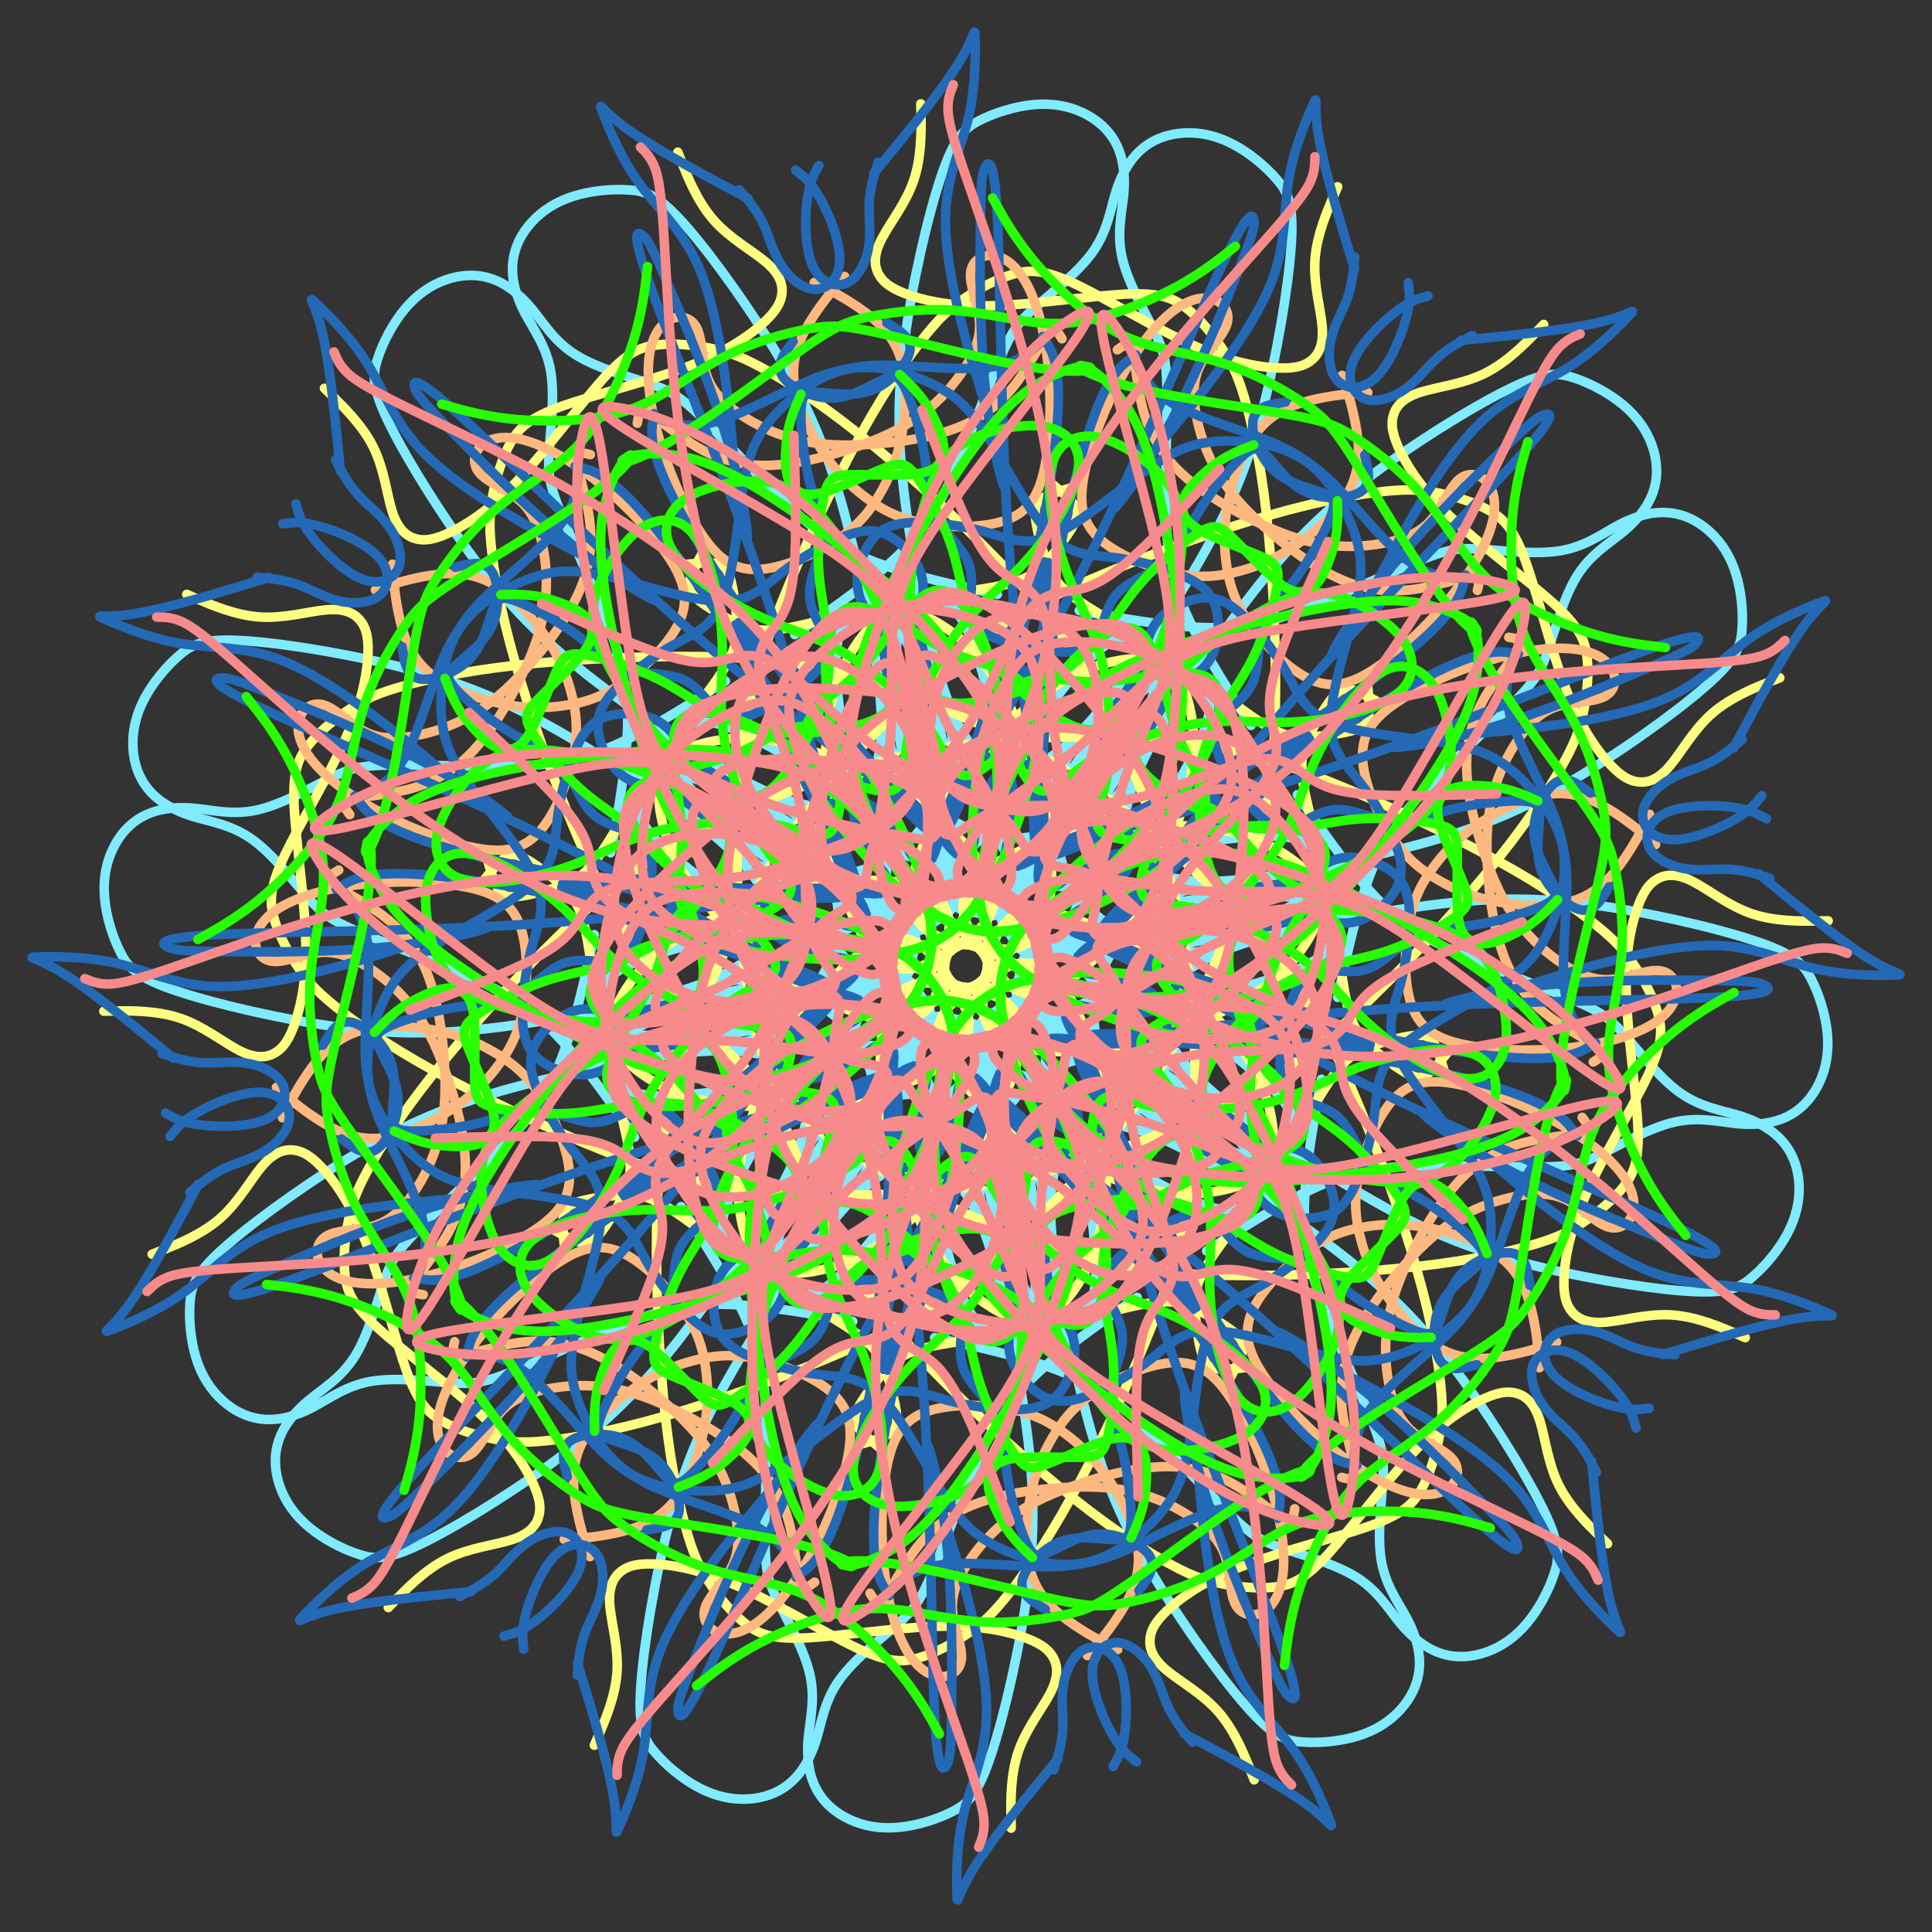 <?xml version="1.0" encoding="utf-8"?>
<!-- Generator: https://www.toybytoy.com/console/Draw-mandala -->
<svg width="855" class="boundless" height="855" viewBox="-182 -182 1219 1219" xmlns="http://www.w3.org/2000/svg" xmlns:xlink="http://www.w3.org/1999/xlink"><rect x="-182" y="-182" width="1219" height="1219" fill="#333333" stroke="none"/><style>symbol{overflow: visible;}</style><defs><symbol id="fig1"><path d="M-234.5,-19.8L-237.8,-4.6C-241.2,10.6,-247.8,40.9,-257.3,63.4C-266.8,85.9,-279.2,100.6,-296,117.7C-312.8,134.9,-334.2,154.6,-346.7,167.4C-359.2,180.2,-362.8,186.2,-367.3,199.4C-371.8,212.6,-377.2,232.9,-385.7,246.4C-394.2,259.9,-405.8,266.6,-415,274.2C-424.2,281.9,-430.8,290.6,-433.8,299.9C-436.8,309.2,-436.2,319.2,-432.8,328.6C-429.5,337.9,-423.5,346.6,-414.5,354.1C-405.5,361.6,-393.5,367.9,-383.2,371.2C-372.8,374.6,-364.2,374.9,-340.8,363.2C-317.5,351.6,-279.5,327.9,-250.7,305.7C-221.8,283.6,-202.2,262.9,-180.7,235.2C-159.2,207.6,-135.8,172.9,-122,148.9C-108.2,124.9,-103.8,111.6,-101.8,101.7C-99.8,91.9,-100.2,85.6,-102,81.7C-103.8,77.9,-107.2,76.6,-116.5,88.9C-125.8,101.2,-141.2,127.2,-148.3,143.9C-155.5,160.6,-154.5,167.9,-152.2,174.1C-149.8,180.2,-146.2,185.2,-142,187.9C-137.8,190.6,-133.2,190.9,-118.5,179.2C-103.8,167.6,-79.2,143.9,-67.2,124.1C-55.2,104.2,-55.8,88.2,-57.8,76.9C-59.8,65.6,-63.2,58.9,-61,62.6C-58.8,66.2,-51.2,80.2,-52,96.2C-52.8,112.2,-62.2,130.2,-69.8,139.4C-77.5,148.6,-83.5,148.9,-87.3,147.9C-91.2,146.9,-92.8,144.6,-93,136.9C-93.2,129.2,-91.8,116.2,-86.8,95.6C-81.8,74.9,-73.2,46.6,-67.3,30.6C-61.5,14.6,-58.5,10.9,-54.5,8.6C-50.5,6.2,-45.5,5.2,-41,6.6C-36.5,7.9,-32.5,11.6,-29.5,17.1C-26.5,22.6,-24.5,29.9,-27,39.4C-29.5,48.9,-36.5,60.6,-45.2,70.9C-53.8,81.2,-64.2,90.2,-69.3,94.7L-74.5,99.2" fill="none" stroke="#80eaff" stroke-width="6" stroke-linecap="round"></path></symbol><symbol id="fig2"><path d="M66.5,-301.8L63.2,-300.8C59.8,-299.8,53.2,-297.8,49,-295.4C44.8,-293.1,43.2,-290.4,43.8,-283.1C44.5,-275.8,47.5,-263.8,51,-254.6C54.5,-245.4,58.5,-239.1,71.3,-230.3C84.2,-221.4,105.8,-210.1,119.3,-198.8C132.8,-187.4,138.2,-176.1,141.2,-162.9C144.2,-149.8,144.8,-134.8,141.3,-117.3C137.8,-99.8,130.2,-79.8,118,-59.6C105.8,-39.4,89.2,-19.1,75.3,-6.8C61.5,5.6,50.5,9.9,37,12.1C23.5,14.2,7.5,14.2,-4,13.1C-15.5,11.9,-22.5,9.6,-30.3,11.1C-38.2,12.6,-46.8,17.9,-51,33.1C-55.2,48.2,-54.8,73.2,-51.2,91.4C-47.5,109.6,-40.5,120.9,-32.5,128.7C-24.5,136.6,-15.5,140.9,6.7,138.6C28.8,136.2,64.2,127.2,96,115.9C127.8,104.6,156.2,90.9,179.2,78.2C202.2,65.6,219.8,53.9,245.2,30.4C270.5,6.9,303.5,-28.4,327.3,-57.3C351.2,-86.1,365.8,-108.4,374.8,-124.1C383.8,-139.8,387.2,-148.8,389.5,-159.9C391.8,-171.1,393.2,-184.4,391.8,-195.3C390.5,-206.1,386.5,-214.4,370.7,-228.8C354.8,-243.1,327.2,-263.4,308.5,-280.8C289.8,-298.1,280.2,-312.4,274.7,-323.3C269.2,-334.1,267.8,-341.4,269.7,-347.6C271.5,-353.8,276.5,-358.8,287,-362.1C297.5,-365.4,313.5,-367.1,327.3,-373.9C341.2,-380.8,352.8,-392.8,358.7,-398.8L364.5,-404.8" fill="none" stroke="#feff80" stroke-width="6" stroke-linecap="round"></path></symbol><symbol id="fig3"><path d="M253.5,-361.8L248.5,-361.4C243.5,-361.1,233.5,-360.4,221.7,-357.9C209.8,-355.4,196.2,-351.1,186,-339.8C175.8,-328.4,169.2,-310.1,165.8,-294.6C162.5,-279.1,162.5,-266.4,164.2,-254.3C165.8,-242.1,169.2,-230.4,178.2,-217.1C187.2,-203.8,201.8,-188.8,215,-181.9C228.2,-175.1,239.8,-176.4,254.8,-185.6C269.8,-194.8,288.2,-211.8,302.3,-228.6C316.5,-245.4,326.5,-262.1,330.8,-275.4C335.2,-288.8,333.8,-298.8,329.3,-304.6C324.8,-310.4,317.2,-312.1,311.2,-307.1C305.2,-302.1,300.8,-290.4,294.5,-282.6C288.2,-274.8,279.8,-270.8,269.3,-268.1C258.8,-265.4,246.2,-264.1,233.3,-265.1C220.5,-266.1,207.5,-269.4,190.5,-276.9C173.5,-284.4,152.5,-296.1,138.2,-308.8C123.8,-321.4,116.2,-335.1,112,-349.9C107.8,-364.8,107.2,-380.8,105,-387.4C102.8,-394.1,99.2,-391.4,97.3,-390.1L95.5,-388.8" fill="none" stroke="#ffb980" stroke-width="6" stroke-linecap="round"></path></symbol><symbol id="fig4"><path d="M201.5,-355.8L197.2,-355.1C192.8,-354.4,184.2,-353.1,181.7,-346.6C179.2,-340.1,182.8,-328.4,187.8,-320.4C192.8,-312.4,199.2,-308.1,206.7,-304.9C214.2,-301.8,222.8,-299.8,227.7,-297.3C232.5,-294.8,233.5,-291.8,229.7,-282.3C225.8,-272.8,217.2,-256.8,208.5,-245.1C199.8,-233.4,191.2,-226.1,187.5,-215.3C183.8,-204.4,185.2,-190.1,181.5,-180.3C177.8,-170.4,169.2,-165.1,163.7,-159.8C158.2,-154.4,155.8,-149.1,156.8,-141.9C157.8,-134.8,162.2,-125.8,167,-119.8C171.8,-113.8,177.2,-110.8,185.8,-116.8C194.5,-122.8,206.5,-137.8,211.8,-143.1C217.2,-148.4,215.8,-144.1,212.3,-137.9C208.8,-131.8,203.2,-123.8,187.5,-109.8C171.8,-95.8,146.2,-75.8,129.7,-60.8C113.2,-45.8,105.8,-35.8,96.8,-27.6C87.8,-19.4,77.2,-13.1,72.3,-7.8C67.5,-2.4,68.5,1.9,73.8,3.9C79.2,5.9,88.8,5.6,99.8,8.9C110.8,12.2,123.2,19.2,126.5,27.6C129.8,35.9,124.2,45.6,121.8,55.9C119.5,66.2,120.5,77.2,124.5,86.9C128.5,96.6,135.5,104.9,143.7,111.1C151.8,117.2,161.2,121.2,168.2,127.1C175.2,132.9,179.8,140.6,184.7,146.2C189.5,151.9,194.5,155.6,202,157.6C209.5,159.6,219.5,159.9,227.3,157.2C235.2,154.6,240.8,148.9,246,137.4C251.2,125.9,255.8,108.6,257.7,93.7C259.5,78.9,258.5,66.6,272,53.4C285.5,40.2,313.5,26.2,331,15.6C348.5,4.9,355.5,-2.4,360.7,-9.9C365.8,-17.4,369.2,-25.1,371.8,-32.4C374.5,-39.8,376.5,-46.8,377.3,-56.3C378.2,-65.8,377.8,-77.8,370.5,-96.1C363.2,-114.4,348.8,-139.1,343.7,-156.9C338.5,-174.8,342.5,-185.8,344.5,-191.3L346.5,-196.8" fill="none" stroke="#2469b5" stroke-width="6" stroke-linecap="round"></path></symbol><symbol id="fig5"><path d="M348.5,-196.8L343.5,-197.6C338.5,-198.4,328.5,-200.1,303.3,-188.6C278.2,-177.1,237.8,-152.4,197.8,-122.4C157.8,-92.4,118.2,-57.1,99.8,-39.3C81.5,-21.4,84.5,-21.1,87.5,-22.3C90.5,-23.4,93.5,-26.1,113.3,-51.9C133.2,-77.8,169.8,-126.8,216.8,-179.9C263.8,-233.1,321.2,-290.4,347.5,-319.4C373.8,-348.4,369.2,-349.1,364.8,-347.8C360.5,-346.4,356.5,-343.1,339.3,-326.4C322.2,-309.8,291.8,-279.8,269.8,-253.4C247.8,-227.1,234.2,-204.4,231.3,-197.9C228.5,-191.4,236.5,-201.1,244.5,-214.6C252.5,-228.1,260.5,-245.4,273.8,-269.6C287.2,-293.8,305.8,-324.8,324.8,-343.1C343.8,-361.4,363.2,-367.1,380.7,-378.1C398.2,-389.1,413.8,-405.4,418.8,-410.8C423.8,-416.1,418.2,-410.4,398.7,-405.9C379.2,-401.4,345.8,-398.1,329.2,-396.4L312.5,-394.8" fill="none" stroke="#2469b5" stroke-width="6" stroke-linecap="round"></path></symbol><symbol id="fig6"><path d="M319.5,-397.8L315.7,-395.8C311.8,-393.8,304.2,-389.8,297.5,-383.8C290.8,-377.8,285.2,-369.8,277.2,-364.1C269.2,-358.4,258.8,-355.1,251.5,-357.9C244.2,-360.8,239.8,-369.8,244,-380.8C248.2,-391.8,260.8,-404.8,270.2,-412.1C279.5,-419.4,285.5,-421.1,288.5,-421.9L291.5,-422.8" fill="none" stroke="#2469b5" stroke-width="6" stroke-linecap="round"></path></symbol><symbol id="fig7"><path d="M181.5,-328.8L178,-327.4C174.5,-326.1,167.5,-323.4,160.3,-318.8C153.2,-314.1,145.8,-307.4,141.7,-302.3C137.5,-297.1,136.5,-293.4,136.7,-289.3C136.8,-285.1,138.2,-280.4,147.8,-274.9C157.5,-269.4,175.5,-263.1,185.7,-258.6C195.8,-254.1,198.2,-251.4,196.3,-239.9C194.5,-228.4,188.5,-208.1,178.7,-189.9C168.8,-171.8,155.2,-155.8,149.8,-133.6C144.5,-111.4,147.5,-83.1,152.2,-66.9C156.8,-50.8,163.2,-46.8,169.2,-44.6C175.2,-42.4,180.8,-42.1,192,-44.4C203.2,-46.8,219.8,-51.8,237.5,-60.6C255.2,-69.4,273.8,-82.1,285.5,-92.6C297.2,-103.1,301.8,-111.4,304.2,-119.9C306.5,-128.4,306.5,-137.1,304.8,-147.6C303.2,-158.1,299.8,-170.4,293.7,-178.6C287.5,-186.8,278.5,-190.8,269.2,-188.3C259.8,-185.8,250.2,-176.8,241.3,-165.3C232.5,-153.8,224.5,-139.8,218.3,-125.3C212.2,-110.8,207.8,-95.8,200.3,-81.8C192.8,-67.8,182.2,-54.8,172.2,-43.9C162.2,-33.1,152.8,-24.4,142.3,-18.3C131.8,-12.1,120.2,-8.4,120.2,-0.1C120.2,8.2,131.8,21.2,145.8,32.2C159.8,43.2,176.2,52.2,191,65.9C205.8,79.6,219.2,97.9,211,109.2C202.8,120.6,173.2,124.9,153.8,130.9C134.5,136.9,125.5,144.6,115.8,148.4C106.2,152.2,95.8,152.2,86.7,148.1C77.5,143.9,69.5,135.6,59.3,119.9C49.2,104.2,36.8,81.2,29.7,60.2C22.5,39.2,20.5,20.2,23,4.7C25.5,-10.8,32.5,-22.8,48.2,-34.9C63.8,-47.1,88.2,-59.4,109,-65.9C129.8,-72.4,147.2,-73.1,165.2,-71.4C183.2,-69.8,201.8,-65.8,231.8,-51.4C261.8,-37.1,303.2,-12.4,328.5,6.2C353.8,24.9,363.2,37.6,369.2,48.4C375.2,59.2,377.8,68.2,378.2,73.7C378.5,79.2,376.5,81.2,375.7,74.7C374.8,68.2,375.2,53.2,380.2,27.6C385.2,1.9,394.8,-34.4,399.7,-56.4C404.5,-78.4,404.5,-86.1,402,-99.4C399.5,-112.8,394.5,-131.8,386.3,-148.8C378.2,-165.8,366.8,-180.8,359.2,-194.4C351.5,-208.1,347.5,-220.4,345.5,-236.4C343.5,-252.4,343.5,-272.1,345.3,-288.4C347.2,-304.8,350.8,-317.8,352.7,-324.3L354.5,-330.8" fill="none" stroke="#27ff00" stroke-width="6" stroke-linecap="round"></path></symbol><symbol id="fig8"><path d="M228.5,-267.8L222,-253.3C215.5,-238.8,202.5,-209.8,196.3,-190.6C190.2,-171.4,190.8,-162.1,193.2,-152.4C195.5,-142.8,199.5,-132.8,189,-117.1C178.5,-101.4,153.5,-80.1,137.2,-55.9C120.8,-31.8,113.2,-4.8,103.8,11.1C94.5,26.9,83.5,31.6,77.7,35.6C71.8,39.6,71.2,42.9,72.5,46.1C73.8,49.2,77.2,52.2,81.7,54.2C86.2,56.2,91.8,57.2,100.8,55.6C109.8,53.9,122.2,49.6,136.3,41.1C150.5,32.6,166.5,19.9,179,5.4C191.5,-9.1,200.5,-25.4,193.8,-29.9C187.2,-34.4,164.8,-27.1,147.7,-22.6C130.5,-18.1,118.5,-16.4,110.7,-7.8C102.8,0.9,99.2,16.6,101.5,26.7C103.8,36.9,112.2,41.6,126.3,44.1C140.5,46.6,160.5,46.9,174.3,45.4C188.2,43.9,195.8,40.6,202.2,34.7C208.5,28.9,213.5,20.6,217.8,8.4C222.2,-3.8,225.8,-19.8,225.5,-36.3C225.2,-52.8,220.8,-69.8,214,-85.1C207.2,-100.4,197.8,-114.1,188.8,-124.6C179.8,-135.1,171.2,-142.4,158.7,-144.9C146.2,-147.4,129.8,-145.1,114,-137.6C98.2,-130.1,82.8,-117.4,72.3,-104.1C61.8,-90.8,56.2,-76.8,52.7,-63.8C49.2,-50.8,47.8,-38.8,49.3,-23.8C50.8,-8.8,55.2,9.2,62.8,23.9C70.5,38.6,81.5,49.9,91.5,55.2C101.5,60.6,110.5,59.9,118,57.2C125.5,54.6,131.5,49.9,138,42.4C144.5,34.9,151.5,24.6,157,13.4C162.5,2.2,166.5,-9.8,169.8,-31.9C173.2,-54.1,175.8,-86.4,175.3,-110.1C174.8,-133.8,171.2,-148.8,167.8,-158.6C164.5,-168.4,161.5,-173.1,156.3,-176.6C151.2,-180.1,143.8,-182.4,138.2,-182.8C132.5,-183.1,128.5,-181.4,117.3,-168.3C106.2,-155.1,87.8,-130.4,74.5,-108.3C61.2,-86.1,52.8,-66.4,47.8,-49.1C42.8,-31.8,41.2,-16.8,46.2,-6.1C51.2,4.6,62.8,10.9,79.8,15.6C96.8,20.2,119.2,23.2,138.3,19.7C157.5,16.2,173.5,6.2,192.2,-8.4C210.8,-23.1,232.2,-42.4,250.2,-59.6C268.2,-76.8,282.8,-91.8,297.3,-110.4C311.8,-129.1,326.2,-151.4,335.7,-170.4C345.2,-189.4,349.8,-205.1,352,-217.3C354.2,-229.4,353.8,-238.1,338.8,-215.1C323.8,-192.1,294.2,-137.4,272.7,-102.6C251.2,-67.8,237.8,-52.8,219,-41.6C200.2,-30.4,175.8,-23.1,154.3,-12.6C132.8,-2.1,114.2,11.6,98.5,19.2C82.8,26.9,70.2,28.6,61.5,28.7C52.8,28.9,48.2,27.6,46.5,18.7C44.8,9.9,46.2,-6.4,50.2,-20.6C54.2,-34.8,60.8,-46.8,82.3,-59.1C103.8,-71.4,140.2,-84.1,169.7,-100.9C199.2,-117.8,221.8,-138.8,243.7,-165.4C265.5,-192.1,286.5,-224.4,306,-260.1C325.5,-295.8,343.5,-334.8,354.8,-357.6C366.2,-380.4,370.8,-387.1,375.2,-391.3C379.5,-395.4,383.5,-397.1,385.5,-397.9L387.5,-398.8" fill="none" stroke="#f78b8b" stroke-width="6" stroke-linecap="round"></path></symbol></defs><g transform="translate(427.5, 427.5)"><g id="layer1"><use xlink:href="#fig1" transform="rotate(0)"></use><use xlink:href="#fig1" transform="rotate(22.5) scale(-1,1)"></use><use xlink:href="#fig1" transform="rotate(45)"></use><use xlink:href="#fig1" transform="rotate(67.5) scale(-1,1)"></use><use xlink:href="#fig1" transform="rotate(90)"></use><use xlink:href="#fig1" transform="rotate(112.5) scale(-1,1)"></use><use xlink:href="#fig1" transform="rotate(135)"></use><use xlink:href="#fig1" transform="rotate(157.5) scale(-1,1)"></use><use xlink:href="#fig1" transform="rotate(180)"></use><use xlink:href="#fig1" transform="rotate(202.5) scale(-1,1)"></use><use xlink:href="#fig1" transform="rotate(225)"></use><use xlink:href="#fig1" transform="rotate(247.5) scale(-1,1)"></use><use xlink:href="#fig1" transform="rotate(270)"></use><use xlink:href="#fig1" transform="rotate(292.5) scale(-1,1)"></use><use xlink:href="#fig1" transform="rotate(315)"></use><use xlink:href="#fig1" transform="rotate(337.5) scale(-1,1)"></use></g><g id="layer2"><use xlink:href="#fig2" transform="rotate(0)"></use><use xlink:href="#fig2" transform="rotate(22.5) scale(-1,1)"></use><use xlink:href="#fig2" transform="rotate(45)"></use><use xlink:href="#fig2" transform="rotate(67.5) scale(-1,1)"></use><use xlink:href="#fig2" transform="rotate(90)"></use><use xlink:href="#fig2" transform="rotate(112.5) scale(-1,1)"></use><use xlink:href="#fig2" transform="rotate(135)"></use><use xlink:href="#fig2" transform="rotate(157.5) scale(-1,1)"></use><use xlink:href="#fig2" transform="rotate(180)"></use><use xlink:href="#fig2" transform="rotate(202.5) scale(-1,1)"></use><use xlink:href="#fig2" transform="rotate(225)"></use><use xlink:href="#fig2" transform="rotate(247.5) scale(-1,1)"></use><use xlink:href="#fig2" transform="rotate(270)"></use><use xlink:href="#fig2" transform="rotate(292.5) scale(-1,1)"></use><use xlink:href="#fig2" transform="rotate(315)"></use><use xlink:href="#fig2" transform="rotate(337.5) scale(-1,1)"></use></g><g id="layer3"><use xlink:href="#fig3" transform="rotate(0)"></use><use xlink:href="#fig3" transform="rotate(22.5) scale(-1,1)"></use><use xlink:href="#fig3" transform="rotate(45)"></use><use xlink:href="#fig3" transform="rotate(67.5) scale(-1,1)"></use><use xlink:href="#fig3" transform="rotate(90)"></use><use xlink:href="#fig3" transform="rotate(112.5) scale(-1,1)"></use><use xlink:href="#fig3" transform="rotate(135)"></use><use xlink:href="#fig3" transform="rotate(157.5) scale(-1,1)"></use><use xlink:href="#fig3" transform="rotate(180)"></use><use xlink:href="#fig3" transform="rotate(202.5) scale(-1,1)"></use><use xlink:href="#fig3" transform="rotate(225)"></use><use xlink:href="#fig3" transform="rotate(247.5) scale(-1,1)"></use><use xlink:href="#fig3" transform="rotate(270)"></use><use xlink:href="#fig3" transform="rotate(292.5) scale(-1,1)"></use><use xlink:href="#fig3" transform="rotate(315)"></use><use xlink:href="#fig3" transform="rotate(337.5) scale(-1,1)"></use></g><g id="layer4"><use xlink:href="#fig4" transform="rotate(0)"></use><use xlink:href="#fig4" transform="rotate(22.5) scale(-1,1)"></use><use xlink:href="#fig4" transform="rotate(45)"></use><use xlink:href="#fig4" transform="rotate(67.5) scale(-1,1)"></use><use xlink:href="#fig4" transform="rotate(90)"></use><use xlink:href="#fig4" transform="rotate(112.5) scale(-1,1)"></use><use xlink:href="#fig4" transform="rotate(135)"></use><use xlink:href="#fig4" transform="rotate(157.5) scale(-1,1)"></use><use xlink:href="#fig4" transform="rotate(180)"></use><use xlink:href="#fig4" transform="rotate(202.5) scale(-1,1)"></use><use xlink:href="#fig4" transform="rotate(225)"></use><use xlink:href="#fig4" transform="rotate(247.5) scale(-1,1)"></use><use xlink:href="#fig4" transform="rotate(270)"></use><use xlink:href="#fig4" transform="rotate(292.5) scale(-1,1)"></use><use xlink:href="#fig4" transform="rotate(315)"></use><use xlink:href="#fig4" transform="rotate(337.5) scale(-1,1)"></use></g><g id="layer5"><use xlink:href="#fig5" transform="rotate(0)"></use><use xlink:href="#fig5" transform="rotate(22.5) scale(-1,1)"></use><use xlink:href="#fig5" transform="rotate(45)"></use><use xlink:href="#fig5" transform="rotate(67.5) scale(-1,1)"></use><use xlink:href="#fig5" transform="rotate(90)"></use><use xlink:href="#fig5" transform="rotate(112.5) scale(-1,1)"></use><use xlink:href="#fig5" transform="rotate(135)"></use><use xlink:href="#fig5" transform="rotate(157.5) scale(-1,1)"></use><use xlink:href="#fig5" transform="rotate(180)"></use><use xlink:href="#fig5" transform="rotate(202.5) scale(-1,1)"></use><use xlink:href="#fig5" transform="rotate(225)"></use><use xlink:href="#fig5" transform="rotate(247.5) scale(-1,1)"></use><use xlink:href="#fig5" transform="rotate(270)"></use><use xlink:href="#fig5" transform="rotate(292.5) scale(-1,1)"></use><use xlink:href="#fig5" transform="rotate(315)"></use><use xlink:href="#fig5" transform="rotate(337.5) scale(-1,1)"></use></g><g id="layer6"><use xlink:href="#fig6" transform="rotate(0)"></use><use xlink:href="#fig6" transform="rotate(22.5) scale(-1,1)"></use><use xlink:href="#fig6" transform="rotate(45)"></use><use xlink:href="#fig6" transform="rotate(67.5) scale(-1,1)"></use><use xlink:href="#fig6" transform="rotate(90)"></use><use xlink:href="#fig6" transform="rotate(112.5) scale(-1,1)"></use><use xlink:href="#fig6" transform="rotate(135)"></use><use xlink:href="#fig6" transform="rotate(157.5) scale(-1,1)"></use><use xlink:href="#fig6" transform="rotate(180)"></use><use xlink:href="#fig6" transform="rotate(202.5) scale(-1,1)"></use><use xlink:href="#fig6" transform="rotate(225)"></use><use xlink:href="#fig6" transform="rotate(247.5) scale(-1,1)"></use><use xlink:href="#fig6" transform="rotate(270)"></use><use xlink:href="#fig6" transform="rotate(292.5) scale(-1,1)"></use><use xlink:href="#fig6" transform="rotate(315)"></use><use xlink:href="#fig6" transform="rotate(337.5) scale(-1,1)"></use></g><g id="layer7"><use xlink:href="#fig7" transform="rotate(0)"></use><use xlink:href="#fig7" transform="rotate(22.5) scale(-1,1)"></use><use xlink:href="#fig7" transform="rotate(45)"></use><use xlink:href="#fig7" transform="rotate(67.5) scale(-1,1)"></use><use xlink:href="#fig7" transform="rotate(90)"></use><use xlink:href="#fig7" transform="rotate(112.5) scale(-1,1)"></use><use xlink:href="#fig7" transform="rotate(135)"></use><use xlink:href="#fig7" transform="rotate(157.5) scale(-1,1)"></use><use xlink:href="#fig7" transform="rotate(180)"></use><use xlink:href="#fig7" transform="rotate(202.5) scale(-1,1)"></use><use xlink:href="#fig7" transform="rotate(225)"></use><use xlink:href="#fig7" transform="rotate(247.5) scale(-1,1)"></use><use xlink:href="#fig7" transform="rotate(270)"></use><use xlink:href="#fig7" transform="rotate(292.5) scale(-1,1)"></use><use xlink:href="#fig7" transform="rotate(315)"></use><use xlink:href="#fig7" transform="rotate(337.5) scale(-1,1)"></use></g><g id="layer8"><use xlink:href="#fig8" transform="rotate(0)"></use><use xlink:href="#fig8" transform="rotate(22.5) scale(-1,1)"></use><use xlink:href="#fig8" transform="rotate(45)"></use><use xlink:href="#fig8" transform="rotate(67.5) scale(-1,1)"></use><use xlink:href="#fig8" transform="rotate(90)"></use><use xlink:href="#fig8" transform="rotate(112.5) scale(-1,1)"></use><use xlink:href="#fig8" transform="rotate(135)"></use><use xlink:href="#fig8" transform="rotate(157.5) scale(-1,1)"></use><use xlink:href="#fig8" transform="rotate(180)"></use><use xlink:href="#fig8" transform="rotate(202.5) scale(-1,1)"></use><use xlink:href="#fig8" transform="rotate(225)"></use><use xlink:href="#fig8" transform="rotate(247.5) scale(-1,1)"></use><use xlink:href="#fig8" transform="rotate(270)"></use><use xlink:href="#fig8" transform="rotate(292.5) scale(-1,1)"></use><use xlink:href="#fig8" transform="rotate(315)"></use><use xlink:href="#fig8" transform="rotate(337.5) scale(-1,1)"></use></g></g></svg>